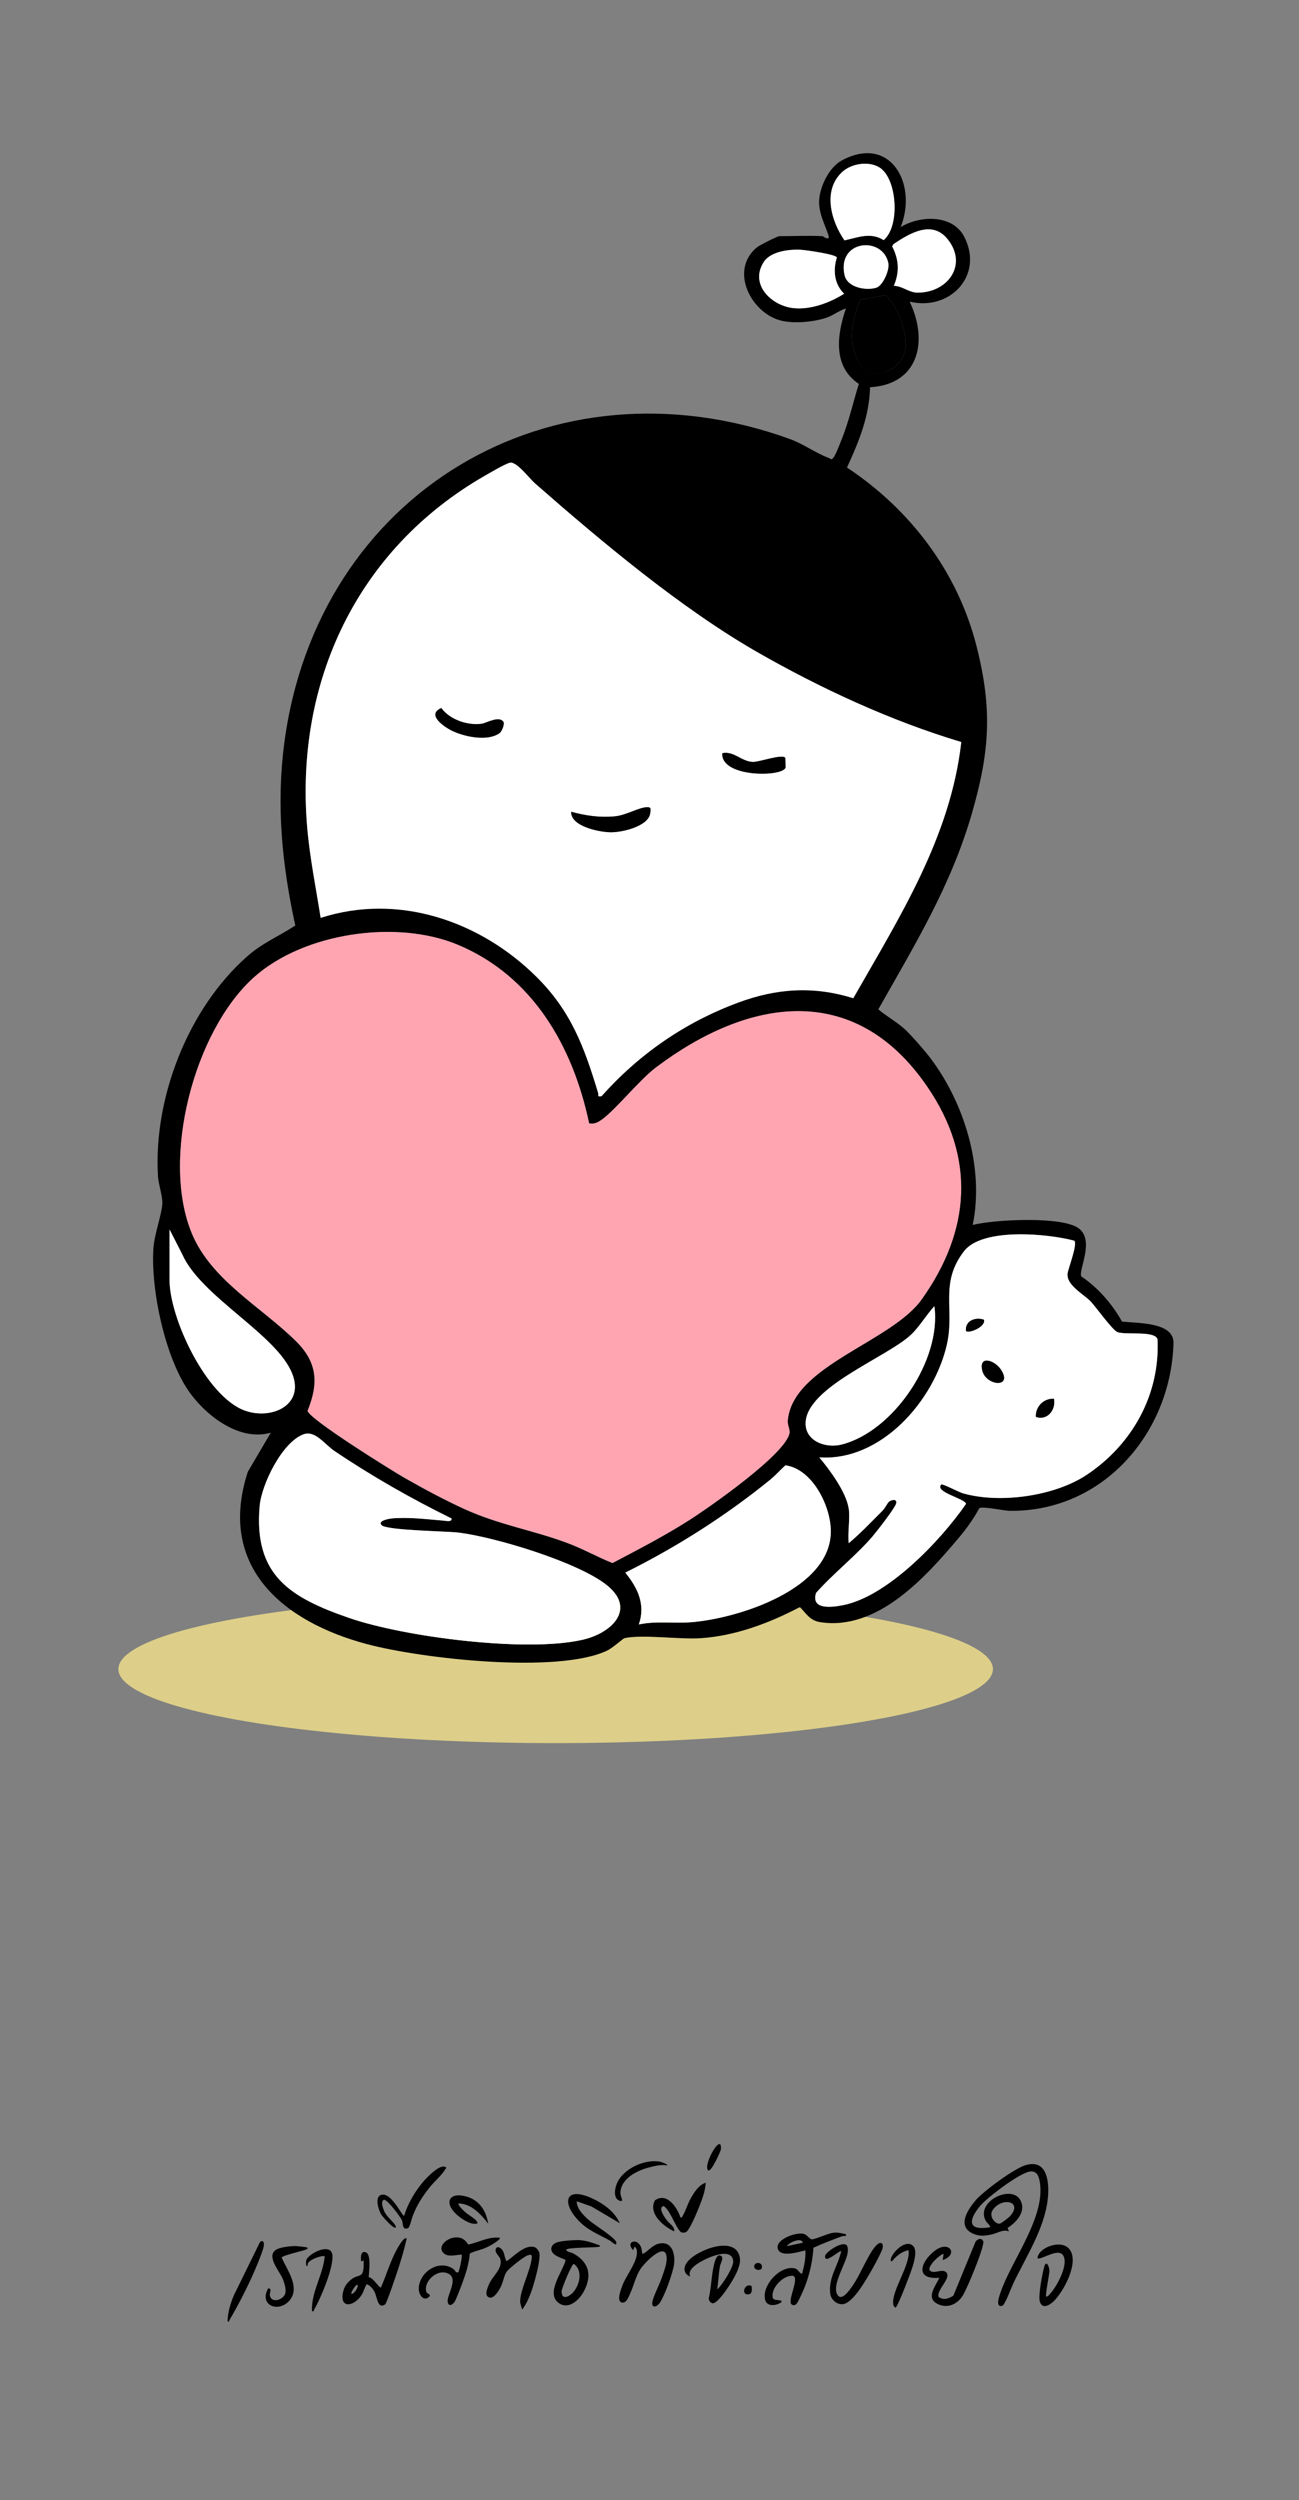 <?xml version="1.0" encoding="UTF-8"?>
<svg id="Layer_1" xmlns="http://www.w3.org/2000/svg" version="1.1" viewBox="0 0 163.95 315.44">
  <rect x="0" y="0" width="163.95" height="315.44" fill="#808080" stroke="none"/>
  <!-- Generator: Adobe Illustrator 29.8.2, SVG Export Plug-In . SVG Version: 2.1.1 Build 3)  -->
  <defs>
    <style>
      .st0 {
        fill: #fff;
      }

      .st1 {
        fill: #ffa5b2;
      }

      .st2 {
        fill: #ddcf89;
      }
    </style>
  </defs>
  <ellipse class="st2" cx="70.13" cy="210.6" rx="55.19" ry="9.34"/>
  <g>
    <path d="M103.84,29.8s.98.72.71-.14c-.47-1.45-1.3-2.87-1.15-4.56s1.28-4.01,2.85-4.86c6.18-3.31,9.59,3.06,7.42,8.42,2.4-1.48,6.56-1.65,8.03,1.22,2.51,4.89-1.83,9.4-6.89,8.18,2.38,4.99,1.16,10.45-5,10.8-.08,3.65-1.42,6.89-2.91,10.13,8,5.3,13.99,13.19,16.36,22.58,2.02,7.99,1.65,13.31-.62,21.15-2.63,9.07-7.2,16.52-11.79,24.64,1.05.87,2.4,1.63,3.4,2.55.77.72,2.48,2.67,3.11,3.51,4.38,5.74,6.88,13.97,5.41,21.14,2.68-.69,11.31-1.13,13.38.43s-.1,5.34.33,6.07c2.08,1.39,3.91,3.49,5.13,5.69,2,.23,6.59.04,6.5,2.75-.35,11.35-8.9,21.24-20.61,21.13-.8,0-3.45-.61-3.9-.33-.72,1.33-1.6,2.56-2.57,3.71-4.19,4.97-10.25,11.77-17.49,10.67-1.32-.2-1.75-1.05-2.58-1.91-3.84,2.02-8.14,3.64-12.52,3.93-2.67.18-7.37-.51-9.64,0-.13.03-1.53,1.27-2.18,1.57-6.24,2.95-23.37,1.02-30.26-.81-10.65-2.82-18.99-9.79-15.08-21.76l2.9-4.93c-3.84,1.1-7.89-1.93-10.09-4.86-3.2-4.27-5.07-13.09-4.73-18.37.12-1.85,1.06-4.26,1.13-5.7.04-.91-.49-2.41-.55-3.4-.6-9.91,3.81-21.19,11.25-27.76,1.92-1.7,3.98-2.53,6.08-3.9-1.68-7.7-2.42-15.16-1.39-23.02,4.15-31.55,33.7-49.18,63.72-38.4,1.85.66,3.36,1.83,5,2.42.31.11.28.35.61-.06.29-.36,1.07-2.39,1.29-2.99.76-2.05,1.24-4.21,1.9-6.29-3.32-2.19-2.77-6.23-1.63-9.52-.95.29-1.61.91-2.62,1.22-1.57.49-3.76.69-5.37.36-3.87-.8-6.83-6.31-3.26-9.28.32-.27,2.6-1.42,2.85-1.42,1.79,0,3.63-.09,5.41,0ZM21.4,155.13v6.41c0,4.77,4.63,14.67,9.48,16.44,3.3,1.2,7.56-.6,6.02-4.6-1.92-4.98-11.54-9.73-13.91-15.13l-1.59-3.11ZM32.03,123.33c-7.59,6.83-11.72,22.88-7.84,32.28,2.45,5.93,8.76,9.28,13.15,13.62,2.7,2.66,2.89,5.3,1.47,8.79.2,1.06,10.64,7.55,12.29,8.49,2.35,1.34,5.04,2.78,7.49,3.9,4.45,2.02,8.63,2.65,13.06,4.31,1.94.73,3.73,1.74,5.64,2.51,3.26-1.72,6.56-3.42,9.67-5.4,2.54-1.62,12.16-8.32,12.67-10.98.09-.48-.27-1.01-.22-1.6.62-6.95,13.07-9.89,16.91-15.29,6.2-8.71,6.81-17.92.68-26.85-9.18-13.38-22.57-11.18-34.21-2.42-2.23,1.68-5.44,5.79-7.16,6.8-.46.27-.76.35-1.29.27-2.03-9.69-7.11-18.6-16.61-22.55-7.72-3.21-19.45-1.5-25.72,4.14ZM56.99,191.59c-5.05-2.49-10.05-5.33-14.73-8.48-1.34-.91-2.48-2.69-3.98-2.12-2.68,1.01-5.26,6.3-5.5,9.03-.77,8.77,3.88,11.56,11.25,14.11,7.01,2.43,22.46,4.41,29.54,2.76,3.78-.88,6.83-4,2.85-7.02-3.73-2.83-13.82-5.9-18.51-6.49-1.47-.18-9.12-.27-9.74-.94-.57-.6,1.08-.83,1.28-.85,2.2-.19,4.4.1,6.56.28.31.03,1.06.21.99-.28ZM121.32,93.63c-8.84-2.64-17.79-6.78-25.79-11.37-9.58-5.5-19.66-13.95-28-21.26-.71-.63-2.3-2.76-3.14-2.61-.55.11-2.56,1.29-3.21,1.66-16.08,9.25-23.92,25.97-22.41,44.23.32,3.86,1.11,7.72,1.71,11.54,9.78-3.17,20.09.37,27.2,7.4,4.4,4.35,6.07,8.88,7.82,14.69.1.32-.2.51.43.41,4.76-5.34,10.52-9.32,17.24-11.81,4.86-1.81,9.53-2.12,14.53-.55,5.83-10.23,12.27-20.31,13.63-32.32ZM97.31,186.62c-5.66,4.61-11.85,8.55-18.39,11.8,1.57,1.92,2.59,4.05,1.71,6.54,2.21-.47,4.47-.1,6.69-.29,5.89-.49,17.61-4.18,17.54-11.53-.03-3.14-2.31-7.78-5.73-8.26-.59.53-1.22,1.24-1.82,1.73ZM96.41,33.04c-1.85,2.83.94,5.55,3.76,5.84,2.14.22,4.57-.67,6.37-1.82-1.25-1.21-1.42-2.94-.92-4.57-.07-.39-3.94-.95-4.63-.98-1.46-.06-3.72.22-4.58,1.53ZM114.98,168.41c-3.04,2.86-13.1,6.56-13.3,11.07-.11,2.34,2.5,3.3,4.53,2.79,6.58-1.66,12.65-10.71,11.72-17.46-.98,1.06-1.9,2.62-2.95,3.6ZM107.11,190.3c.2,1.31-.15,3.04,0,4.41,1.52-1.27,2.87-2.73,4.28-4.12.33-.33.61-.99.84-1.15.31-.23,1.05-.34.86.28s-2.41,3.47-2.98,4.14c-2.12,2.47-4.94,4.66-7.12,7.12-.65,2.12,1.84,1.84,3.29,1.57,5.68-1.04,12.46-8.18,15.64-12.81-.15-.67-4.03-1.47-3.13-2.44.13-.14,2.22.96,2.73,1.11,4.65,1.33,11.52.38,15.58-2.3,5.77-3.81,9.34-10.16,8.98-17.15-.38-1.11-4.1-.48-5.08-.9-.61-.26-2.64-3.08-3.31-3.81-.88-.95-3.12-2.08-2.96-3.56.07-.63,1.29-3.7.85-4.15-3.31-.9-11.59-1.68-13.91,1.32-3.13,4.05-1.15,7.33-2.17,11.79-1.61,7.07-8.3,14.76-16.1,14.23,1.32,1.58,3.38,4.36,3.7,6.41ZM111.29,21.35c-1.33-1.12-3.77-.79-5.01.36-2.49,2.31-1.39,6.18.3,8.62,1.68-.36,3.32-1.07,4.94-.03,2.04-1.72,1.7-7.32-.24-8.95ZM106.6,34.73c.35,1.55,2.69,1.98,4.01,1.57.81-.25,1.68-2.21,1.51-3.09-.69-3.47-6.54-2.96-5.52,1.52ZM108.58,37.82c-.86,2.14-1.47,4.47-.7,6.73.92,2.7,3.16,3.39,5.34,1.47,2.29-2.01.47-6.9-1.45-8.78l-3.19.58ZM112.81,36.07c1.07.01,1.91.85,2.99.86,3.75.03,6.39-3.44,3.85-6.69-1.96-2.51-4.76-.84-6.86.56l-.18.29c.88,1.69.94,3.25.21,4.99Z"/>
    <path class="st1" d="M32.03,123.33c6.27-5.64,18-7.35,25.72-4.14,9.5,3.95,14.57,12.86,16.61,22.55.53.07.84,0,1.29-.27,1.72-1.01,4.92-5.12,7.16-6.8,11.64-8.76,25.04-10.96,34.21,2.42,6.13,8.93,5.52,18.14-.68,26.85-3.84,5.4-16.29,8.34-16.91,15.29-.05.59.31,1.12.22,1.6-.51,2.66-10.13,9.36-12.67,10.98-3.11,1.98-6.41,3.69-9.67,5.4-1.92-.77-3.7-1.78-5.64-2.51-4.44-1.66-8.61-2.28-13.06-4.31-2.45-1.11-5.15-2.56-7.49-3.9-1.65-.94-12.09-7.43-12.29-8.49,1.43-3.49,1.23-6.13-1.47-8.79-4.39-4.34-10.71-7.69-13.15-13.62-3.88-9.4.25-25.45,7.84-32.28Z"/>
    <path class="st0" d="M121.32,93.63c-1.36,12.01-7.8,22.09-13.63,32.32-5-1.57-9.67-1.25-14.53.55-6.72,2.5-12.48,6.47-17.24,11.81-.62.09-.33-.1-.43-.41-1.75-5.8-3.42-10.34-7.82-14.69-7.11-7.03-17.42-10.56-27.2-7.4-.6-3.82-1.39-7.68-1.71-11.54-1.51-18.26,6.32-34.98,22.41-44.23.65-.37,2.66-1.56,3.21-1.66.83-.16,2.42,1.98,3.14,2.61,8.35,7.32,18.42,15.76,28,21.26,8,4.59,16.95,8.73,25.79,11.37ZM63.53,91.06c-.54-.78-2.15.17-2.71.26-1.77.26-4.06-.51-5.11-1.98-1.79.76.04,2.13,1.02,2.69,1.58.9,4.79,1.61,6.34.46.31-.23.65-1.17.47-1.43ZM72.09,102.43c-.08,1.83,3.53,2.56,4.98,2.58s4.81-.76,5-2.43c.06-.5.16-.76-.45-.73-1.04.05-2.59,1.01-3.98,1.15-1.93.19-3.71-.07-5.55-.57ZM91.17,95.03c-.25,3.09,7.67,3.04,7.98,1.8l-.04-1.2c-.31-.54-3.28.54-4.07.51-1.47-.04-2.38-1.4-3.87-1.11Z"/>
    <path class="st0" d="M107.11,190.3c-.32-2.05-2.38-4.83-3.7-6.41,7.8.53,14.49-7.16,16.1-14.23,1.02-4.46-.96-7.74,2.17-11.79,2.32-3,10.6-2.21,13.91-1.32.44.45-.78,3.52-.85,4.15-.16,1.49,2.08,2.61,2.96,3.56.67.73,2.7,3.55,3.31,3.81.98.42,4.7-.22,5.08.9.35,6.99-3.21,13.34-8.98,17.15-4.06,2.68-10.94,3.63-15.58,2.3-.51-.15-2.6-1.25-2.73-1.11-.9.96,2.98,1.76,3.13,2.44-3.19,4.63-9.97,11.77-15.64,12.81-1.45.27-3.95.54-3.29-1.57,2.18-2.46,5-4.65,7.12-7.12.57-.67,2.79-3.51,2.98-4.14s-.54-.51-.86-.28c-.23.17-.51.82-.84,1.15-1.4,1.39-2.76,2.85-4.28,4.12-.15-1.37.2-3.1,0-4.41ZM124.19,166.52c-1.06-.38-2.43.12-2.27,1.42.34.34,2.51-.5,2.27-1.42ZM123.96,172.86c.41,2.02,3.95,2.34,2.36-.06-.76-1.14-2.75-1.85-2.36.06ZM133.02,176.49c-1.27-.07-2.34.97-2.28,2.28,1.41.53,2.56-.87,2.28-2.28Z"/>
    <path class="st0" d="M56.99,191.59c.07.49-.68.3-.99.28-2.16-.18-4.36-.47-6.56-.28-.19.02-1.84.25-1.28.85.63.67,8.27.75,9.74.94,4.69.59,14.78,3.66,18.51,6.49,3.98,3.02.94,6.14-2.85,7.02-7.08,1.65-22.53-.33-29.54-2.76-7.38-2.56-12.02-5.34-11.25-14.11.24-2.73,2.82-8.01,5.5-9.03,1.5-.57,2.64,1.22,3.98,2.12,4.68,3.15,9.67,6,14.73,8.48Z"/>
    <path class="st0" d="M97.31,186.62c.6-.49,1.23-1.2,1.82-1.73,3.42.48,5.7,5.12,5.73,8.26.07,7.35-11.65,11.04-17.54,11.53-2.22.18-4.48-.19-6.69.29.88-2.49-.14-4.62-1.71-6.54,6.54-3.25,12.73-7.2,18.39-11.8Z"/>
    <path class="st0" d="M21.4,155.13l1.59,3.11c2.38,5.41,12,10.15,13.91,15.13,1.54,4-2.72,5.81-6.02,4.6-4.85-1.77-9.48-11.67-9.48-16.44v-6.41Z"/>
    <path class="st0" d="M114.98,168.41c1.05-.98,1.97-2.55,2.95-3.6.93,6.76-5.14,15.8-11.72,17.46-2.03.51-4.63-.45-4.53-2.79.21-4.51,10.26-8.21,13.3-11.07Z"/>
    <path class="st0" d="M111.29,21.35c1.94,1.63,2.28,7.23.24,8.95-1.62-1.05-3.26-.34-4.94.03-1.7-2.44-2.79-6.31-.3-8.62,1.24-1.15,3.67-1.49,5.01-.36Z"/>
    <path class="st0" d="M96.41,33.04c.86-1.31,3.12-1.59,4.58-1.53.69.03,4.56.59,4.63.98-.5,1.63-.33,3.36.92,4.57-1.8,1.14-4.23,2.04-6.37,1.82-2.82-.29-5.61-3.01-3.76-5.84Z"/>
    <path d="M108.58,37.82l3.19-.58c1.93,1.88,3.74,6.78,1.45,8.78s-4.43,1.22-5.34-1.47c-.77-2.26-.16-4.59.7-6.73Z"/>
    <path class="st0" d="M112.81,36.07c.73-1.73.66-3.29-.21-4.99l.18-.29c2.1-1.4,4.91-3.07,6.86-.56,2.54,3.26-.1,6.72-3.85,6.69-1.07,0-1.92-.85-2.99-.86Z"/>
    <path class="st0" d="M106.6,34.73c-1.01-4.47,4.83-4.99,5.52-1.52.17.88-.7,2.84-1.51,3.09-1.32.41-3.66-.03-4.01-1.57Z"/>
    <path d="M72.09,102.43c1.84.49,3.62.76,5.55.57,1.4-.14,2.94-1.1,3.98-1.15.61-.03.5.24.45.73-.19,1.67-3.52,2.45-5,2.43s-5.05-.75-4.98-2.58Z"/>
    <path d="M63.53,91.06c.18.25-.16,1.2-.47,1.43-1.54,1.14-4.75.44-6.34-.46-.98-.56-2.81-1.93-1.02-2.69,1.06,1.47,3.35,2.24,5.11,1.98.56-.08,2.17-1.03,2.71-.26Z"/>
    <path d="M91.17,95.03c1.49-.29,2.4,1.07,3.87,1.11.79.02,3.76-1.06,4.07-.51l.04,1.2c-.31,1.24-8.23,1.29-7.98-1.8Z"/>
    <path d="M123.96,172.86c-.39-1.91,1.6-1.2,2.36-.06,1.6,2.4-1.95,2.09-2.36.06Z"/>
    <path d="M133.02,176.49c.28,1.41-.87,2.81-2.28,2.28-.06-1.3,1-2.35,2.28-2.28Z"/>
    <path d="M124.19,166.52c.23.92-1.94,1.76-2.27,1.42-.15-1.3,1.21-1.8,2.27-1.42Z"/>
  </g>
  <g>
    <path d="M123.11,277.65c1-1.17,4.92-4.06,6.36-4.47,2.83-.81,2.99,2.41,2.76,4.36-.43,3.71-2.76,7.26-4.35,10.59-.22.46-1.04,2.7-1.37,2.8-.99.29-.32-1.41-.19-1.79,1.43-4.08,5.75-9.55,4.89-13.97-.14-.71-.41-1.29-1.24-1.17-1.31.19-5.36,3.25-6.26,4.33-1.5,1.8-1.63,3.19,1.27,2.69-.07-.36-.42-.5-.59-.85-1.27-2.46,3.47-4.68,4.46-2.43.62,1.41-.6,2.66-1.68,3.38l.17.43c-.73-.31-1.42.22-2.13.37-.88.2-1.61.29-2.45-.11-2-.94-.61-3.02.37-4.17ZM127.4,279.71c1.84-1.94-.91-2.58-2.1-.87-.58.84.4,1.92.95,1.71.17-.06,1-.69,1.14-.84Z"/>
    <path d="M101.22,286.93c.26-.97.5-1.97.43-2.99-.82.19-3.28.99-3.5-.29-.2-1.12,2.34-2.04,3.29-1.79.41.11.77.68,1.01.69.44.02,2.06-.77,2.79-.84.54-.05,1.02.08,1.54.2.08.34-.29.17-.54.26-1.2.45-2.41.91-3.57,1.44-.15,2.23-.74,4.38-1.74,6.37-.19.38-.48,1.15-1.01.79-.61-.41,1.03-3.33.18-3.62-1.13-.1-2.47,1.23-2.59,2.29-.1.9.36.69,1.06.84.19.1,0,.25-.12.31-.62.36-1.69.44-1.89-.44-.41-1.79,1.83-4.24,3.63-3.96.62.1.57.57,1.04.72ZM101.33,282.98c-.18-.74-1.74-.03-2.03.43l2.03-.43Z"/>
    <path d="M57.54,286.69c.06.04.25.04.3.02.11-.07.56-2.11.43-2.23-.71,0-1.73.38-2.3-.21-.75-.77.27-1.65,1.02-1.87.89-.26,1.63-.01,2.1.81,1.35-.28,2.56-1.02,3.98-.86.2.17-.88.8-.99.87-.3.17-.68.36-1,.49-.34.14-1.7.48-1.79.66-.05.68-.19,1.32-.37,1.98-.3,1.07-.98,2.88-1.44,3.89-.27.59-.9.91-.98.15-.09-.8,1.35-2.82.15-3.48-1.43-.78-3.28,1-2.83,2.3.07.21.52.21.4.53-.72.78-1.41-.21-1.37-1.03.1-2.01,2.45-3.63,4.28-2.48.26.16.4.46.43.47Z"/>
    <path d="M44.46,287.52c.79-.56,1.28-.11,1.42-1.3.04-.33,0-.67.01-1l-.32.11c-.03-.43-.1-1.35.56-1.16.8.23.41,2.53.41,3.17.48-.05,1.31,1.35,1.53,1.3.68-1.54,1.15-3.19,1.94-4.68.13-.24.97-1.83,1.32-1.51-.28,1.28-.66,2.54-1.06,3.79-.18.57-1.47,4.39-1.66,4.52-.94.66-1.02-.96-1.32-1.54-.22-.42-.55-.85-1.01-1.01-.27.41-.35.88-.61,1.31-.94,1.54-2.97,1.89-2.32-.51.17-.64.59-1.12,1.12-1.5ZM45.15,288.31c-.18-.2-.72.75-.77.89-.19.54.37.05.54-.21.13-.2.25-.43.23-.67Z"/>
    <path d="M75.66,283.3c.15.15,0,.19-.16.21-.63.08-3.76.07-4,.32-.21.23.71.41.84.49,2.02,1.12,2.43,2.79,1.33,4.83-.57,1.06-1.9,2.31-3.13,1.45-1.74-1.22.5-3.99.85-5.42-.04-.18-1.79-.47-1.81-1.4-.01-.48.41-.76.82-.88.59-.17,2.12-.28,2.75-.25.85.05,1.71.36,2.5.65ZM71,289.67c.38.43,1.08-.14,1.36-.46.82-.95,1.23-2.72.06-3.57-.25,0-1.52,3.07-1.54,3.48,0,.12.06.47.12.55Z"/>
    <path d="M118.98,285.17l.11-.75c-.15-.15-1.12.75-1.27.94-.33.41-.96,1.19-.05,1.3.47.05,1.25-.35,1.65.05.71.71-1.19,2.14-.97,3.08.6.5,1.3.25,1.88-.14l2.82-6.86c.22-.21.54-.42.81-.2.22.2.15.41.1.65-.21,1.17-1.86,5.18-2.47,6.28-.67,1.19-1.97,1.83-3.28,1.17-1.5-.76-.21-2.27.25-3.29-3.11.27-2.38-1.98-.64-3.36,1.89-1.5,3.11.44,1.07,1.12Z"/>
    <path d="M80.08,283.49l-.16.42c-1.01-.98.37-1.6.93-.5.14.28.13.49.19.77.02.1-.05.24.16.16.47-.18,1.07-.98,1.79-1.2,1.75-.52,2.25,1.11,2.09,2.52-.11,1-1.27,4.29-1.91,5.03-.37.44-.93.51-.84-.19s.89-2.21,1.16-3.01c.21-.61.57-1.54.63-2.15.29-2.98-2.74.08-3.34,1.04-.54.86-.79,2.01-1.22,2.94-.21.44-.47,1.29-1.03,1.21-.81-.11-.11-1.8.07-2.27.48-1.23,2.04-3.11,1.76-4.38-.03-.15-.13-.36-.3-.4Z"/>
    <path d="M64.42,284.96c.75-.6,2.07-1.84,3.14-1.39.16.07.47.48.51.66.19.82-.52,3.37-.8,4.27-.31.99-.73,2.09-1.36,2.91-.1-.35-.27-.73-.26-1.1.06-1.53,1.29-3.78,1.46-5.38.05-.47-.08-.49-.48-.37-.51.16-2.38,1.64-2.7,2.1s-.42,1.27-.71,1.85c-.23.46-.86,1.56-1.46,1.38-.67-.2-.25-1.18-.06-1.62.46-1.13,1.74-1.96,1.46-3.19-.1-.43-.8-.86-.57-1.35.19-.4.61-.09.8.16.34.43.24,1.02.58,1.44.12-.15.29-.25.44-.36Z"/>
    <path d="M90.54,288.85c.61-.51,2.07-2.82,2-3.55-.16-1.72-2.84-.59-3.72-.13-.71.38-2.12,1.14-1.71,2.08-.86-.37-.9-1.11-.38-1.82,1.16-1.56,6.29-3.53,6.66-.47.14,1.13-.97,2.88-1.61,3.81-.3.44-1.38,1.99-1.9,1.84-.26-.1-.44-.35-.42-.64.32-1.37.33-2.9.66-4.25.08-.31.31-1.25.75-1.14.63.16.05,1.01,0,1.35-.17.92-.2,1.97-.34,2.91Z"/>
    <path d="M106.89,283.34c.16.2.13.69.09.94-.21,1.32-1.88,3.82-1.37,5.09s1.66-.48,2.03-1.01c.92-1.3,2.05-4.19,3.01-5.1.62-.59.97-.07.66.66-.55,1.28-1.81,3.48-2.6,4.65-.47.69-1.34,1.88-2.14,2.12s-1.68-.46-1.78-1.26c-.26-2.05.97-3.49,1.38-5.38-.17-.19-2.16,1.75-2.03.59.05-.46,2.21-1.97,2.75-1.31Z"/>
    <path d="M132.03,289.77c.21.03.35-.18.48-.32.85-.92,2.04-3.15,1.84-4.4-.27-1.7-2.35-.2-3.23-.08-.22.03-.19-.09-.14-.25.36-1.27,3.16-2.23,4.08-.81,1.08,1.66-.73,5-1.91,6.29-.54.59-1.64,1.34-1.93.11-.17-.73.34-3.53.59-4.34.26-.86.63.05.64.55,0,.46-.55,3.09-.41,3.24Z"/>
    <path d="M51.01,279.56c.45-1.48,1.35-3.03,2.35-4.21.46-.55,2.13-2.34,2.88-1.92.19.11.02.17-.04.28-.47.79-1.39,1.54-1.98,2.29-.9,1.13-1.58,2.2-2.11,3.54-.13.32-.39,1.53-.63,1.61-.75.25-.59-.59-.73-.95-.17-.46-1.82-2.61-2.26-2.65-.52.14-.14,1.12.02,1.48.31.71,1.26,1.4,1.44,1.87.06.15-.02.19-.16.16-.33-.06-1.56-1.4-1.75-1.77-.3-.6-.84-2.31.26-2.38,1.21-.08,2.51,2.83,2.71,2.66Z"/>
    <path d="M78.23,280.52l-3.59-2.12-1.85-.65c0,1.02,1.02,1.95,1.76,2.56.57.46,3.17,2.1,3.24,2.63.09.61-.61-.1-.7-.16-1.56-.91-2.89-1.29-4.2-2.73-2.01-2.21-1.49-4.16,1.75-2.71,1.47.66,2.92,1.68,3.59,3.18Z"/>
    <path d="M33.84,288.74c.54.02.19.47.21.79.09,1.04,1.39.8,1.86.06.32-.51,0-1.47-.21-2.02-.39-1-2.23-2.96-.77-3.76.49-.27,1.79-.42,2.37-.41.17,0,1.38.13,1.44.17.18.1.05.19-.07.25-.46.21-3.05.75-3.12,1.04.69,1.55,2.36,3.75,1.01,5.38s-3.92.68-2.72-1.5Z"/>
    <path d="M84.18,273.23c-.69-.15-1.59.07-2.27.25-1.41.36-3.32,1.28-3.58,2.9-.09.56.1.76.2,1.26l-.15.09c-1.04-.19-.82-1.52-.51-2.25.79-1.85,3.53-3.11,5.47-2.72.09.02,1.01.32.84.48Z"/>
    <path d="M85.86,279.77c.29.06.2-.03.29-.16.38-.6.65-1.59,1.06-2.28.44-.75.98-1.65,1.86-1.92-.07,1.11-.44,2.05-.84,3.07-.22.56-1.24,3.05-1.69,3.18-.15.04-.33.06-.48.03-.59-.11-1.5-2.97-2.31-3.34-.75.19.11,1.39.4,1.78.33.46,1,.76.95,1.42-1.37-.64-3.32-2.25-2.44-3.92,1.51-1.05,2.78.87,3.21,2.12Z"/>
    <path d="M32.8,282.91c.34-.3.52-.09.51.34s-.61,1.92-.81,2.4c-.87,2.15-2.33,5.06-3.52,7.05-.08.13.02.27-.26.21.03-1.15.36-2.26.8-3.3l3.28-6.69Z"/>
    <path d="M41.7,283.97c.08.07.22.34.24.45.25,1.55-1.46,5.57-2.29,6.99-.08.14.02.27-.27.21-.12-2.45,1.4-4.55,1.6-6.93-.19-.19-2.39.48-2.14,1.17-.26.29-.23-.52-.19-.67.22-.72,2.29-1.85,3.04-1.22Z"/>
    <path d="M115.27,283.41c.75.81-.41,3.49-.77,4.45-.15.41-1.27,3.31-1.49,3.31-.13-.11-.23-.19-.26-.37-.33-1.66,2.2-5,1.92-6.88-.82.14-1.58.75-2.08,1.39-.25.05-.18-.22-.14-.35.25-.85,1.91-2.52,2.83-1.54Z"/>
    <path d="M61.62,280.58c-.94-1.21-2.09-2.5-3.73-2.56-.19.19.74,1.02.91,1.17.34.29,1.37.86,1.44,1.23.02.22-.01.14-.16.16-.79.12-1.95-.69-2.51-1.22-1.54-1.45-.88-2.81,1.26-2.22,1.66.45,2.54,1.81,2.79,3.45Z"/>
    <path d="M94.86,288.44c.04.36.12.99-.37,1.05-1.03.14-.53-1.51.37-1.05Z"/>
    <path d="M89.35,273.82c-.62-.73,1.78-4.86,1.64-2.65-.02.25-1.28,3.08-1.64,2.65Z"/>
    <path d="M95.21,286.1c-.2-.72,1.08-.8.95.02-.07.44-.85.34-.95-.02Z"/>
  </g>
</svg>